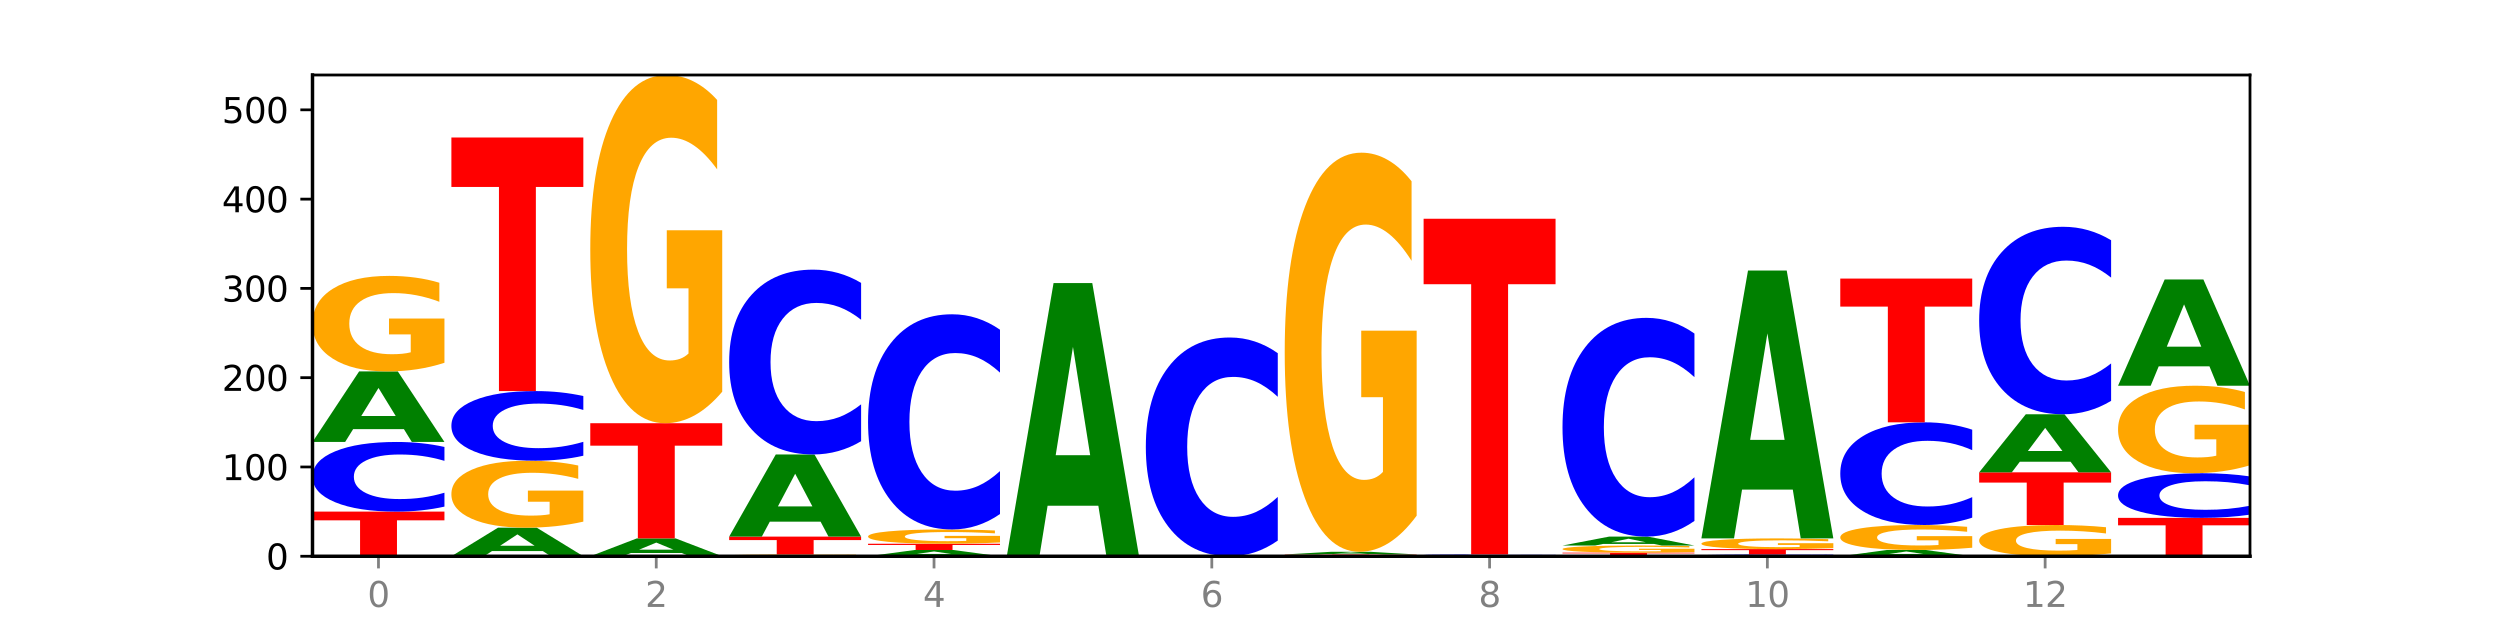 <?xml version="1.0" encoding="utf-8" standalone="no"?>
<!DOCTYPE svg PUBLIC "-//W3C//DTD SVG 1.1//EN"
  "http://www.w3.org/Graphics/SVG/1.1/DTD/svg11.dtd">
<svg xmlns:xlink="http://www.w3.org/1999/xlink" width="720pt" height="180pt" viewBox="0 0 720 180" xmlns="http://www.w3.org/2000/svg" version="1.1">
 <defs>
  <style type="text/css">*{stroke-linejoin: round; stroke-linecap: butt}</style>
 </defs>
 <g id="figure_1">
  <g id="patch_1">
   <path d="M 0 180 
L 720 180 
L 720 0 
L 0 0 
z
" style="fill: #ffffff"/>
  </g>
  <g id="axes_1">
   <g id="patch_2">
    <path d="M 90 160.2 
L 648 160.2 
L 648 21.6 
L 90 21.6 
z
" style="fill: #ffffff"/>
   </g>
   <g id="line2d_1">
    <path d="M 90 160.2 
L 648 160.2 
" clip-path="url(#p031bc00989)" style="fill: none; stroke: #000000; stroke-width: 0.5; stroke-linecap: square"/>
   </g>
   <g id="patch_3">
    <path d="M 90 147.343 
L 128 147.343 
L 128 149.85 
L 114.329 149.85 
L 114.329 160.2 
L 103.698 160.2 
L 103.698 149.85 
L 90 149.85 
L 90 147.343 
z
" clip-path="url(#p031bc00989)" style="fill: #ff0000"/>
   </g>
   <g id="patch_4">
    <path d="M 128 145.905 
Q 124.821 146.618 121.384 146.978 
Q 117.947 147.343 114.204 147.343 
Q 103.04 147.343 96.52 144.642 
Q 90 141.94 90 137.321 
Q 90 132.684 96.52 129.987 
Q 103.04 127.286 114.204 127.286 
Q 117.947 127.286 121.384 127.65 
Q 124.821 128.011 128 128.723 
L 128 132.722 
Q 124.793 131.777 121.681 131.338 
Q 118.569 130.899 115.132 130.899 
Q 108.966 130.899 105.434 132.61 
Q 101.91 134.317 101.91 137.321 
Q 101.91 140.312 105.434 142.023 
Q 108.966 143.73 115.132 143.73 
Q 118.569 143.73 121.681 143.291 
Q 124.793 142.848 128 141.903 
L 128 145.905 
z
" clip-path="url(#p031bc00989)" style="fill: #0000ff"/>
   </g>
   <g id="patch_5">
    <path d="M 116.323 123.585 
L 101.708 123.585 
L 99.401 127.286 
L 90 127.286 
L 103.425 106.971 
L 114.575 106.971 
L 128 127.286 
L 118.607 127.286 
L 116.323 123.585 
z
M 104.039 119.815 
L 113.969 119.815 
L 109.012 111.734 
L 104.039 119.815 
z
" clip-path="url(#p031bc00989)" style="fill: #008000"/>
   </g>
   <g id="patch_6">
    <path d="M 128 104.482 
Q 124.168 105.727 120.046 106.352 
Q 115.924 106.971 111.529 106.971 
Q 101.599 106.971 95.8 103.266 
Q 90 99.56 90 93.223 
Q 90 86.812 95.902 83.134 
Q 101.812 79.457 112.091 79.457 
Q 116.052 79.457 119.68 79.957 
Q 123.316 80.452 126.535 81.429 
L 126.535 86.914 
Q 123.214 85.658 119.926 85.038 
Q 116.639 84.413 113.335 84.413 
Q 107.22 84.413 103.907 86.698 
Q 100.594 88.977 100.594 93.223 
Q 100.594 97.429 103.788 99.725 
Q 106.982 102.015 112.858 102.015 
Q 114.459 102.015 115.83 101.885 
Q 117.201 101.748 118.291 101.464 
L 118.291 96.315 
L 112.032 96.315 
L 112.032 91.728 
L 128 91.728 
L 128 104.482 
z
" clip-path="url(#p031bc00989)" style="fill: #ffa600"/>
   </g>
   <g id="patch_7">
    <path d="M 156.323 158.701 
L 141.708 158.701 
L 139.401 160.2 
L 130 160.2 
L 143.425 151.971 
L 154.575 151.971 
L 168 160.2 
L 158.607 160.2 
L 156.323 158.701 
z
M 144.039 157.174 
L 153.969 157.174 
L 149.012 153.901 
L 144.039 157.174 
z
" clip-path="url(#p031bc00989)" style="fill: #008000"/>
   </g>
   <g id="patch_8">
    <path d="M 168 150.227 
Q 164.168 151.099 160.046 151.537 
Q 155.924 151.971 151.529 151.971 
Q 141.599 151.971 135.8 149.374 
Q 130 146.777 130 142.335 
Q 130 137.841 135.902 135.263 
Q 141.812 132.686 152.091 132.686 
Q 156.052 132.686 159.68 133.036 
Q 163.316 133.383 166.535 134.068 
L 166.535 137.912 
Q 163.214 137.032 159.926 136.598 
Q 156.639 136.16 153.335 136.16 
Q 147.22 136.16 143.907 137.761 
Q 140.594 139.359 140.594 142.335 
Q 140.594 145.283 143.788 146.892 
Q 146.982 148.498 152.858 148.498 
Q 154.459 148.498 155.83 148.406 
Q 157.201 148.31 158.291 148.111 
L 158.291 144.502 
L 152.032 144.502 
L 152.032 141.287 
L 168 141.287 
L 168 150.227 
z
" clip-path="url(#p031bc00989)" style="fill: #ffa600"/>
   </g>
   <g id="patch_9">
    <path d="M 168 131.248 
Q 164.821 131.961 161.384 132.321 
Q 157.947 132.686 154.204 132.686 
Q 143.04 132.686 136.52 129.984 
Q 130 127.283 130 122.663 
Q 130 118.027 136.52 115.33 
Q 143.04 112.629 154.204 112.629 
Q 157.947 112.629 161.384 112.993 
Q 164.821 113.354 168 114.066 
L 168 118.064 
Q 164.793 117.12 161.681 116.681 
Q 158.569 116.241 155.132 116.241 
Q 148.966 116.241 145.434 117.953 
Q 141.91 119.66 141.91 122.663 
Q 141.91 125.655 145.434 127.366 
Q 148.966 129.073 155.132 129.073 
Q 158.569 129.073 161.681 128.634 
Q 164.793 128.19 168 127.246 
L 168 131.248 
z
" clip-path="url(#p031bc00989)" style="fill: #0000ff"/>
   </g>
   <g id="patch_10">
    <path d="M 130 39.6 
L 168 39.6 
L 168 53.843 
L 154.329 53.843 
L 154.329 112.629 
L 143.698 112.629 
L 143.698 53.843 
L 130 53.843 
L 130 39.6 
z
" clip-path="url(#p031bc00989)" style="fill: #ff0000"/>
   </g>
   <g id="patch_11">
    <path d="M 196.323 159.263 
L 181.708 159.263 
L 179.401 160.2 
L 170 160.2 
L 183.425 155.057 
L 194.575 155.057 
L 208 160.2 
L 198.607 160.2 
L 196.323 159.263 
z
M 184.039 158.309 
L 193.969 158.309 
L 189.012 156.263 
L 184.039 158.309 
z
" clip-path="url(#p031bc00989)" style="fill: #008000"/>
   </g>
   <g id="patch_12">
    <path d="M 170 121.886 
L 208 121.886 
L 208 128.355 
L 194.329 128.355 
L 194.329 155.057 
L 183.698 155.057 
L 183.698 128.355 
L 170 128.355 
L 170 121.886 
z
" clip-path="url(#p031bc00989)" style="fill: #ff0000"/>
   </g>
   <g id="patch_13">
    <path d="M 208 112.812 
Q 204.168 117.349 200.046 119.628 
Q 195.924 121.886 191.529 121.886 
Q 181.599 121.886 175.8 108.379 
Q 170 94.872 170 71.774 
Q 170 48.406 175.902 35.003 
Q 181.812 21.6 192.091 21.6 
Q 196.052 21.6 199.68 23.423 
Q 203.316 25.225 206.535 28.788 
L 206.535 48.779 
Q 203.214 44.201 199.926 41.943 
Q 196.639 39.664 193.335 39.664 
Q 187.22 39.664 183.907 47.992 
Q 180.594 56.299 180.594 71.774 
Q 180.594 87.104 183.788 95.473 
Q 186.982 103.821 192.858 103.821 
Q 194.459 103.821 195.83 103.345 
Q 197.201 102.848 198.291 101.812 
L 198.291 83.043 
L 192.032 83.043 
L 192.032 66.326 
L 208 66.326 
L 208 112.812 
z
" clip-path="url(#p031bc00989)" style="fill: #ffa600"/>
   </g>
   <g id="patch_14">
    <path d="M 248 160.153 
Q 244.168 160.177 240.046 160.188 
Q 235.924 160.2 231.529 160.2 
Q 221.599 160.2 215.8 160.131 
Q 210 160.061 210 159.943 
Q 210 159.823 215.902 159.754 
Q 221.812 159.686 232.091 159.686 
Q 236.052 159.686 239.68 159.695 
Q 243.316 159.704 246.535 159.723 
L 246.535 159.825 
Q 243.214 159.802 239.926 159.79 
Q 236.639 159.778 233.335 159.778 
Q 227.22 159.778 223.907 159.821 
Q 220.594 159.864 220.594 159.943 
Q 220.594 160.022 223.788 160.065 
Q 226.982 160.107 232.858 160.107 
Q 234.459 160.107 235.83 160.105 
Q 237.201 160.102 238.291 160.097 
L 238.291 160.001 
L 232.032 160.001 
L 232.032 159.915 
L 248 159.915 
L 248 160.153 
z
" clip-path="url(#p031bc00989)" style="fill: #ffa600"/>
   </g>
   <g id="patch_15">
    <path d="M 210 154.543 
L 248 154.543 
L 248 155.546 
L 234.329 155.546 
L 234.329 159.686 
L 223.698 159.686 
L 223.698 155.546 
L 210 155.546 
L 210 154.543 
z
" clip-path="url(#p031bc00989)" style="fill: #ff0000"/>
   </g>
   <g id="patch_16">
    <path d="M 236.323 150.233 
L 221.708 150.233 
L 219.401 154.543 
L 210 154.543 
L 223.425 130.886 
L 234.575 130.886 
L 248 154.543 
L 238.607 154.543 
L 236.323 150.233 
z
M 224.039 145.843 
L 233.969 145.843 
L 229.012 136.432 
L 224.039 145.843 
z
" clip-path="url(#p031bc00989)" style="fill: #008000"/>
   </g>
   <g id="patch_17">
    <path d="M 248 127.07 
Q 244.821 128.962 241.384 129.918 
Q 237.947 130.886 234.204 130.886 
Q 223.04 130.886 216.52 123.717 
Q 210 116.548 210 104.288 
Q 210 91.984 216.52 84.826 
Q 223.04 77.657 234.204 77.657 
Q 237.947 77.657 241.384 78.625 
Q 244.821 79.581 248 81.473 
L 248 92.083 
Q 244.793 89.576 241.681 88.411 
Q 238.569 87.245 235.132 87.245 
Q 228.966 87.245 225.434 91.786 
Q 221.91 96.316 221.91 104.288 
Q 221.91 112.227 225.434 116.768 
Q 228.966 121.298 235.132 121.298 
Q 238.569 121.298 241.681 120.132 
Q 244.793 118.956 248 116.449 
L 248 127.07 
z
" clip-path="url(#p031bc00989)" style="fill: #0000ff"/>
   </g>
   <g id="patch_18">
    <path d="M 276.323 159.872 
L 261.708 159.872 
L 259.401 160.2 
L 250 160.2 
L 263.425 158.4 
L 274.575 158.4 
L 288 160.2 
L 278.607 160.2 
L 276.323 159.872 
z
M 264.039 159.538 
L 273.969 159.538 
L 269.012 158.822 
L 264.039 159.538 
z
" clip-path="url(#p031bc00989)" style="fill: #008000"/>
   </g>
   <g id="patch_19">
    <path d="M 250 156.6 
L 288 156.6 
L 288 156.951 
L 274.329 156.951 
L 274.329 158.4 
L 263.698 158.4 
L 263.698 156.951 
L 250 156.951 
L 250 156.6 
z
" clip-path="url(#p031bc00989)" style="fill: #ff0000"/>
   </g>
   <g id="patch_20">
    <path d="M 288 156.228 
Q 284.168 156.414 280.046 156.507 
Q 275.924 156.6 271.529 156.6 
Q 261.599 156.6 255.8 156.046 
Q 250 155.492 250 154.544 
Q 250 153.585 255.902 153.036 
Q 261.812 152.486 272.091 152.486 
Q 276.052 152.486 279.68 152.561 
Q 283.316 152.634 286.535 152.781 
L 286.535 153.601 
Q 283.214 153.413 279.926 153.32 
Q 276.639 153.227 273.335 153.227 
Q 267.22 153.227 263.907 153.568 
Q 260.594 153.909 260.594 154.544 
Q 260.594 155.173 263.788 155.516 
Q 266.982 155.859 272.858 155.859 
Q 274.459 155.859 275.83 155.839 
Q 277.201 155.819 278.291 155.776 
L 278.291 155.006 
L 272.032 155.006 
L 272.032 154.321 
L 288 154.321 
L 288 156.228 
z
" clip-path="url(#p031bc00989)" style="fill: #ffa600"/>
   </g>
   <g id="patch_21">
    <path d="M 288 148.044 
Q 284.821 150.245 281.384 151.359 
Q 277.947 152.486 274.204 152.486 
Q 263.04 152.486 256.52 144.139 
Q 250 135.793 250 121.519 
Q 250 107.194 256.52 98.861 
Q 263.04 90.514 274.204 90.514 
Q 277.947 90.514 281.384 91.641 
Q 284.821 92.755 288 94.956 
L 288 107.31 
Q 284.793 104.391 281.681 103.034 
Q 278.569 101.677 275.132 101.677 
Q 268.966 101.677 265.434 106.964 
Q 261.91 112.238 261.91 121.519 
Q 261.91 130.762 265.434 136.049 
Q 268.966 141.323 275.132 141.323 
Q 278.569 141.323 281.681 139.966 
Q 284.793 138.596 288 135.678 
L 288 148.044 
z
" clip-path="url(#p031bc00989)" style="fill: #0000ff"/>
   </g>
   <g id="patch_22">
    <path d="M 290 159.943 
L 328 159.943 
L 328 159.993 
L 314.329 159.993 
L 314.329 160.2 
L 303.698 160.2 
L 303.698 159.993 
L 290 159.993 
L 290 159.943 
z
" clip-path="url(#p031bc00989)" style="fill: #ff0000"/>
   </g>
   <g id="patch_23">
    <path d="M 316.323 145.656 
L 301.708 145.656 
L 299.401 159.943 
L 290 159.943 
L 303.425 81.514 
L 314.575 81.514 
L 328 159.943 
L 318.607 159.943 
L 316.323 145.656 
z
M 304.039 131.099 
L 313.969 131.099 
L 309.012 99.903 
L 304.039 131.099 
z
" clip-path="url(#p031bc00989)" style="fill: #008000"/>
   </g>
   <g id="patch_24">
    <path d="M 368 155.684 
Q 364.821 157.923 361.384 159.055 
Q 357.947 160.2 354.204 160.2 
Q 343.04 160.2 336.52 151.715 
Q 330 143.23 330 128.72 
Q 330 114.157 336.52 105.685 
Q 343.04 97.2 354.204 97.2 
Q 357.947 97.2 361.384 98.345 
Q 364.821 99.477 368 101.716 
L 368 114.274 
Q 364.793 111.307 361.681 109.928 
Q 358.569 108.548 355.132 108.548 
Q 348.966 108.548 345.434 113.923 
Q 341.91 119.284 341.91 128.72 
Q 341.91 138.116 345.434 143.49 
Q 348.966 148.852 355.132 148.852 
Q 358.569 148.852 361.681 147.472 
Q 364.793 146.08 368 143.113 
L 368 155.684 
z
" clip-path="url(#p031bc00989)" style="fill: #0000ff"/>
   </g>
   <g id="patch_25">
    <path d="M 370 159.686 
L 408 159.686 
L 408 159.786 
L 394.329 159.786 
L 394.329 160.2 
L 383.698 160.2 
L 383.698 159.786 
L 370 159.786 
L 370 159.686 
z
" clip-path="url(#p031bc00989)" style="fill: #ff0000"/>
   </g>
   <g id="patch_26">
    <path d="M 396.323 159.545 
L 381.708 159.545 
L 379.401 159.686 
L 370 159.686 
L 383.425 158.914 
L 394.575 158.914 
L 408 159.686 
L 398.607 159.686 
L 396.323 159.545 
z
M 384.039 159.402 
L 393.969 159.402 
L 389.012 159.095 
L 384.039 159.402 
z
" clip-path="url(#p031bc00989)" style="fill: #008000"/>
   </g>
   <g id="patch_27">
    <path d="M 408 148.515 
Q 404.168 153.714 400.046 156.326 
Q 395.924 158.914 391.529 158.914 
Q 381.599 158.914 375.8 143.433 
Q 370 127.953 370 101.478 
Q 370 74.696 375.902 59.334 
Q 381.812 43.971 392.091 43.971 
Q 396.052 43.971 399.68 46.061 
Q 403.316 48.127 406.535 52.21 
L 406.535 75.123 
Q 403.214 69.876 399.926 67.288 
Q 396.639 64.676 393.335 64.676 
Q 387.22 64.676 383.907 74.221 
Q 380.594 83.742 380.594 101.478 
Q 380.594 119.049 383.788 128.641 
Q 386.982 138.21 392.858 138.21 
Q 394.459 138.21 395.83 137.664 
Q 397.201 137.094 398.291 135.907 
L 398.291 114.395 
L 392.032 114.395 
L 392.032 95.234 
L 408 95.234 
L 408 148.515 
z
" clip-path="url(#p031bc00989)" style="fill: #ffa600"/>
   </g>
   <g id="patch_28">
    <path d="M 436.323 160.153 
L 421.708 160.153 
L 419.401 160.2 
L 410 160.2 
L 423.425 159.943 
L 434.575 159.943 
L 448 160.2 
L 438.607 160.2 
L 436.323 160.153 
z
M 424.039 160.105 
L 433.969 160.105 
L 429.012 160.003 
L 424.039 160.105 
z
" clip-path="url(#p031bc00989)" style="fill: #008000"/>
   </g>
   <g id="patch_29">
    <path d="M 448 159.924 
Q 444.821 159.934 441.384 159.938 
Q 437.947 159.943 434.204 159.943 
Q 423.04 159.943 416.52 159.908 
Q 410 159.874 410 159.814 
Q 410 159.755 416.52 159.72 
Q 423.04 159.686 434.204 159.686 
Q 437.947 159.686 441.384 159.69 
Q 444.821 159.695 448 159.704 
L 448 159.755 
Q 444.793 159.743 441.681 159.738 
Q 438.569 159.732 435.132 159.732 
Q 428.966 159.732 425.434 159.754 
Q 421.91 159.776 421.91 159.814 
Q 421.91 159.853 425.434 159.875 
Q 428.966 159.897 435.132 159.897 
Q 438.569 159.897 441.681 159.891 
Q 444.793 159.885 448 159.873 
L 448 159.924 
z
" clip-path="url(#p031bc00989)" style="fill: #0000ff"/>
   </g>
   <g id="patch_30">
    <path d="M 410 63 
L 448 63 
L 448 81.856 
L 434.329 81.856 
L 434.329 159.686 
L 423.698 159.686 
L 423.698 81.856 
L 410 81.856 
L 410 63 
z
" clip-path="url(#p031bc00989)" style="fill: #ff0000"/>
   </g>
   <g id="patch_31">
    <path d="M 450 159.171 
L 488 159.171 
L 488 159.372 
L 474.329 159.372 
L 474.329 160.2 
L 463.698 160.2 
L 463.698 159.372 
L 450 159.372 
L 450 159.171 
z
" clip-path="url(#p031bc00989)" style="fill: #ff0000"/>
   </g>
   <g id="patch_32">
    <path d="M 488 158.985 
Q 484.168 159.078 480.046 159.125 
Q 475.924 159.171 471.529 159.171 
Q 461.599 159.171 455.8 158.894 
Q 450 158.617 450 158.143 
Q 450 157.664 455.902 157.389 
Q 461.812 157.114 472.091 157.114 
Q 476.052 157.114 479.68 157.152 
Q 483.316 157.189 486.535 157.262 
L 486.535 157.672 
Q 483.214 157.578 479.926 157.532 
Q 476.639 157.485 473.335 157.485 
Q 467.22 157.485 463.907 157.656 
Q 460.594 157.826 460.594 158.143 
Q 460.594 158.458 463.788 158.63 
Q 466.982 158.801 472.858 158.801 
Q 474.459 158.801 475.83 158.791 
Q 477.201 158.781 478.291 158.76 
L 478.291 158.375 
L 472.032 158.375 
L 472.032 158.032 
L 488 158.032 
L 488 158.985 
z
" clip-path="url(#p031bc00989)" style="fill: #ffa600"/>
   </g>
   <g id="patch_33">
    <path d="M 476.323 156.646 
L 461.708 156.646 
L 459.401 157.114 
L 450 157.114 
L 463.425 154.543 
L 474.575 154.543 
L 488 157.114 
L 478.607 157.114 
L 476.323 156.646 
z
M 464.039 156.169 
L 473.969 156.169 
L 469.012 155.146 
L 464.039 156.169 
z
" clip-path="url(#p031bc00989)" style="fill: #008000"/>
   </g>
   <g id="patch_34">
    <path d="M 488 150.027 
Q 484.821 152.265 481.384 153.398 
Q 477.947 154.543 474.204 154.543 
Q 463.04 154.543 456.52 146.058 
Q 450 137.573 450 123.062 
Q 450 108.5 456.52 100.028 
Q 463.04 91.543 474.204 91.543 
Q 477.947 91.543 481.384 92.688 
Q 484.821 93.82 488 96.059 
L 488 108.617 
Q 484.793 105.65 481.681 104.27 
Q 478.569 102.891 475.132 102.891 
Q 468.966 102.891 465.434 108.266 
Q 461.91 113.627 461.91 123.062 
Q 461.91 132.458 465.434 137.833 
Q 468.966 143.195 475.132 143.195 
Q 478.569 143.195 481.681 141.815 
Q 484.793 140.423 488 137.456 
L 488 150.027 
z
" clip-path="url(#p031bc00989)" style="fill: #0000ff"/>
   </g>
   <g id="patch_35">
    <path d="M 528 160.163 
Q 524.821 160.181 521.384 160.191 
Q 517.947 160.2 514.204 160.2 
Q 503.04 160.2 496.52 160.131 
Q 490 160.061 490 159.943 
Q 490 159.824 496.52 159.755 
Q 503.04 159.686 514.204 159.686 
Q 517.947 159.686 521.384 159.695 
Q 524.821 159.704 528 159.723 
L 528 159.825 
Q 524.793 159.801 521.681 159.79 
Q 518.569 159.778 515.132 159.778 
Q 508.966 159.778 505.434 159.822 
Q 501.91 159.866 501.91 159.943 
Q 501.91 160.02 505.434 160.064 
Q 508.966 160.107 515.132 160.107 
Q 518.569 160.107 521.681 160.096 
Q 524.793 160.085 528 160.061 
L 528 160.163 
z
" clip-path="url(#p031bc00989)" style="fill: #0000ff"/>
   </g>
   <g id="patch_36">
    <path d="M 490 158.143 
L 528 158.143 
L 528 158.444 
L 514.329 158.444 
L 514.329 159.686 
L 503.698 159.686 
L 503.698 158.444 
L 490 158.444 
L 490 158.143 
z
" clip-path="url(#p031bc00989)" style="fill: #ff0000"/>
   </g>
   <g id="patch_37">
    <path d="M 528 157.864 
Q 524.168 158.003 520.046 158.073 
Q 515.924 158.143 511.529 158.143 
Q 501.599 158.143 495.8 157.727 
Q 490 157.312 490 156.601 
Q 490 155.882 495.902 155.47 
Q 501.812 155.057 512.091 155.057 
Q 516.052 155.057 519.68 155.113 
Q 523.316 155.169 526.535 155.278 
L 526.535 155.893 
Q 523.214 155.753 519.926 155.683 
Q 516.639 155.613 513.335 155.613 
Q 507.22 155.613 503.907 155.869 
Q 500.594 156.125 500.594 156.601 
Q 500.594 157.073 503.788 157.33 
Q 506.982 157.587 512.858 157.587 
Q 514.459 157.587 515.83 157.572 
Q 517.201 157.557 518.291 157.525 
L 518.291 156.948 
L 512.032 156.948 
L 512.032 156.433 
L 528 156.433 
L 528 157.864 
z
" clip-path="url(#p031bc00989)" style="fill: #ffa600"/>
   </g>
   <g id="patch_38">
    <path d="M 516.323 141.004 
L 501.708 141.004 
L 499.401 155.057 
L 490 155.057 
L 503.425 77.914 
L 514.575 77.914 
L 528 155.057 
L 518.607 155.057 
L 516.323 141.004 
z
M 504.039 126.687 
L 513.969 126.687 
L 509.012 96.001 
L 504.039 126.687 
z
" clip-path="url(#p031bc00989)" style="fill: #008000"/>
   </g>
   <g id="patch_39">
    <path d="M 556.323 159.872 
L 541.708 159.872 
L 539.401 160.2 
L 530 160.2 
L 543.425 158.4 
L 554.575 158.4 
L 568 160.2 
L 558.607 160.2 
L 556.323 159.872 
z
M 544.039 159.538 
L 553.969 159.538 
L 549.012 158.822 
L 544.039 159.538 
z
" clip-path="url(#p031bc00989)" style="fill: #008000"/>
   </g>
   <g id="patch_40">
    <path d="M 568 157.749 
Q 564.168 158.074 560.046 158.238 
Q 555.924 158.4 551.529 158.4 
Q 541.599 158.4 535.8 157.43 
Q 530 156.461 530 154.802 
Q 530 153.125 535.902 152.162 
Q 541.812 151.2 552.091 151.2 
Q 556.052 151.2 559.68 151.331 
Q 563.316 151.46 566.535 151.716 
L 566.535 153.151 
Q 563.214 152.823 559.926 152.661 
Q 556.639 152.497 553.335 152.497 
Q 547.22 152.497 543.907 153.095 
Q 540.594 153.691 540.594 154.802 
Q 540.594 155.903 543.788 156.504 
Q 546.982 157.103 552.858 157.103 
Q 554.459 157.103 555.83 157.069 
Q 557.201 157.033 558.291 156.959 
L 558.291 155.611 
L 552.032 155.611 
L 552.032 154.411 
L 568 154.411 
L 568 157.749 
z
" clip-path="url(#p031bc00989)" style="fill: #ffa600"/>
   </g>
   <g id="patch_41">
    <path d="M 568 149.08 
Q 564.821 150.131 561.384 150.662 
Q 557.947 151.2 554.204 151.2 
Q 543.04 151.2 536.52 147.217 
Q 530 143.234 530 136.423 
Q 530 129.588 536.52 125.611 
Q 543.04 121.629 554.204 121.629 
Q 557.947 121.629 561.384 122.166 
Q 564.821 122.698 568 123.748 
L 568 129.643 
Q 564.793 128.25 561.681 127.603 
Q 558.569 126.955 555.132 126.955 
Q 548.966 126.955 545.434 129.478 
Q 541.91 131.995 541.91 136.423 
Q 541.91 140.834 545.434 143.357 
Q 548.966 145.873 555.132 145.873 
Q 558.569 145.873 561.681 145.226 
Q 564.793 144.572 568 143.179 
L 568 149.08 
z
" clip-path="url(#p031bc00989)" style="fill: #0000ff"/>
   </g>
   <g id="patch_42">
    <path d="M 530 80.229 
L 568 80.229 
L 568 88.303 
L 554.329 88.303 
L 554.329 121.629 
L 543.698 121.629 
L 543.698 88.303 
L 530 88.303 
L 530 80.229 
z
" clip-path="url(#p031bc00989)" style="fill: #ff0000"/>
   </g>
   <g id="patch_43">
    <path d="M 608 159.386 
Q 604.168 159.793 600.046 159.997 
Q 595.924 160.2 591.529 160.2 
Q 581.599 160.2 575.8 158.988 
Q 570 157.776 570 155.703 
Q 570 153.606 575.902 152.403 
Q 581.812 151.2 592.091 151.2 
Q 596.052 151.2 599.68 151.364 
Q 603.316 151.525 606.535 151.845 
L 606.535 153.639 
Q 603.214 153.228 599.926 153.026 
Q 596.639 152.821 593.335 152.821 
Q 587.22 152.821 583.907 153.569 
Q 580.594 154.314 580.594 155.703 
Q 580.594 157.079 583.788 157.83 
Q 586.982 158.579 592.858 158.579 
Q 594.459 158.579 595.83 158.536 
Q 597.201 158.491 598.291 158.399 
L 598.291 156.714 
L 592.032 156.714 
L 592.032 155.214 
L 608 155.214 
L 608 159.386 
z
" clip-path="url(#p031bc00989)" style="fill: #ffa600"/>
   </g>
   <g id="patch_44">
    <path d="M 570 136.029 
L 608 136.029 
L 608 138.987 
L 594.329 138.987 
L 594.329 151.2 
L 583.698 151.2 
L 583.698 138.987 
L 570 138.987 
L 570 136.029 
z
" clip-path="url(#p031bc00989)" style="fill: #ff0000"/>
   </g>
   <g id="patch_45">
    <path d="M 596.323 132.984 
L 581.708 132.984 
L 579.401 136.029 
L 570 136.029 
L 583.425 119.314 
L 594.575 119.314 
L 608 136.029 
L 598.607 136.029 
L 596.323 132.984 
z
M 584.039 129.882 
L 593.969 129.882 
L 589.012 123.233 
L 584.039 129.882 
z
" clip-path="url(#p031bc00989)" style="fill: #008000"/>
   </g>
   <g id="patch_46">
    <path d="M 608 115.444 
Q 604.821 117.362 601.384 118.333 
Q 597.947 119.314 594.204 119.314 
Q 583.04 119.314 576.52 112.041 
Q 570 104.769 570 92.331 
Q 570 79.849 576.52 72.587 
Q 583.04 65.314 594.204 65.314 
Q 597.947 65.314 601.384 66.296 
Q 604.821 67.266 608 69.185 
L 608 79.949 
Q 604.793 77.406 601.681 76.224 
Q 598.569 75.041 595.132 75.041 
Q 588.966 75.041 585.434 79.648 
Q 581.91 84.244 581.91 92.331 
Q 581.91 100.385 585.434 104.992 
Q 588.966 109.587 595.132 109.587 
Q 598.569 109.587 601.681 108.405 
Q 604.793 107.211 608 104.668 
L 608 115.444 
z
" clip-path="url(#p031bc00989)" style="fill: #0000ff"/>
   </g>
   <g id="patch_47">
    <path d="M 610 149.143 
L 648 149.143 
L 648 151.299 
L 634.329 151.299 
L 634.329 160.2 
L 623.698 160.2 
L 623.698 151.299 
L 610 151.299 
L 610 149.143 
z
" clip-path="url(#p031bc00989)" style="fill: #ff0000"/>
   </g>
   <g id="patch_48">
    <path d="M 648 148.221 
Q 644.821 148.678 641.384 148.909 
Q 637.947 149.143 634.204 149.143 
Q 623.04 149.143 616.52 147.411 
Q 610 145.68 610 142.718 
Q 610 139.746 616.52 138.017 
Q 623.04 136.286 634.204 136.286 
Q 637.947 136.286 641.384 136.519 
Q 644.821 136.75 648 137.207 
L 648 139.77 
Q 644.793 139.165 641.681 138.883 
Q 638.569 138.602 635.132 138.602 
Q 628.966 138.602 625.434 139.699 
Q 621.91 140.793 621.91 142.718 
Q 621.91 144.636 625.434 145.733 
Q 628.966 146.827 635.132 146.827 
Q 638.569 146.827 641.681 146.545 
Q 644.793 146.261 648 145.656 
L 648 148.221 
z
" clip-path="url(#p031bc00989)" style="fill: #0000ff"/>
   </g>
   <g id="patch_49">
    <path d="M 648 134.006 
Q 644.168 135.146 640.046 135.718 
Q 635.924 136.286 631.529 136.286 
Q 621.599 136.286 615.8 132.892 
Q 610 129.498 610 123.694 
Q 610 117.822 615.902 114.454 
Q 621.812 111.086 632.091 111.086 
Q 636.052 111.086 639.68 111.544 
Q 643.316 111.997 646.535 112.892 
L 646.535 117.915 
Q 643.214 116.765 639.926 116.198 
Q 636.639 115.625 633.335 115.625 
Q 627.22 115.625 623.907 117.718 
Q 620.594 119.805 620.594 123.694 
Q 620.594 127.546 623.788 129.649 
Q 626.982 131.746 632.858 131.746 
Q 634.459 131.746 635.83 131.627 
Q 637.201 131.502 638.291 131.242 
L 638.291 126.525 
L 632.032 126.525 
L 632.032 122.324 
L 648 122.324 
L 648 134.006 
z
" clip-path="url(#p031bc00989)" style="fill: #ffa600"/>
   </g>
   <g id="patch_50">
    <path d="M 636.323 105.511 
L 621.708 105.511 
L 619.401 111.086 
L 610 111.086 
L 623.425 80.486 
L 634.575 80.486 
L 648 111.086 
L 638.607 111.086 
L 636.323 105.511 
z
M 624.039 99.832 
L 633.969 99.832 
L 629.012 87.66 
L 624.039 99.832 
z
" clip-path="url(#p031bc00989)" style="fill: #008000"/>
   </g>
   <g id="matplotlib.axis_1">
    <g id="xtick_1">
     <g id="line2d_2">
      <defs>
       <path id="med75d01691" d="M 0 0 
L 0 3.5 
" style="stroke: #808080; stroke-width: 0.8"/>
      </defs>
      <g>
       <use xlink:href="#med75d01691" x="109" y="160.2" style="fill: #808080; stroke: #808080; stroke-width: 0.8"/>
      </g>
     </g>
     <g id="text_1">
      <!-- 0 -->
      <g style="fill: #808080" transform="translate(105.819 174.798) scale(0.1 -0.1)">
       <defs>
        <path id="DejaVuSans-30" d="M 2034 4250 
Q 1547 4250 1301 3770 
Q 1056 3291 1056 2328 
Q 1056 1369 1301 889 
Q 1547 409 2034 409 
Q 2525 409 2770 889 
Q 3016 1369 3016 2328 
Q 3016 3291 2770 3770 
Q 2525 4250 2034 4250 
z
M 2034 4750 
Q 2819 4750 3233 4129 
Q 3647 3509 3647 2328 
Q 3647 1150 3233 529 
Q 2819 -91 2034 -91 
Q 1250 -91 836 529 
Q 422 1150 422 2328 
Q 422 3509 836 4129 
Q 1250 4750 2034 4750 
z
" transform="scale(0.016)"/>
       </defs>
       <use xlink:href="#DejaVuSans-30"/>
      </g>
     </g>
    </g>
    <g id="xtick_2">
     <g id="line2d_3">
      <g>
       <use xlink:href="#med75d01691" x="189" y="160.2" style="fill: #808080; stroke: #808080; stroke-width: 0.8"/>
      </g>
     </g>
     <g id="text_2">
      <!-- 2 -->
      <g style="fill: #808080" transform="translate(185.819 174.798) scale(0.1 -0.1)">
       <defs>
        <path id="DejaVuSans-32" d="M 1228 531 
L 3431 531 
L 3431 0 
L 469 0 
L 469 531 
Q 828 903 1448 1529 
Q 2069 2156 2228 2338 
Q 2531 2678 2651 2914 
Q 2772 3150 2772 3378 
Q 2772 3750 2511 3984 
Q 2250 4219 1831 4219 
Q 1534 4219 1204 4116 
Q 875 4013 500 3803 
L 500 4441 
Q 881 4594 1212 4672 
Q 1544 4750 1819 4750 
Q 2544 4750 2975 4387 
Q 3406 4025 3406 3419 
Q 3406 3131 3298 2873 
Q 3191 2616 2906 2266 
Q 2828 2175 2409 1742 
Q 1991 1309 1228 531 
z
" transform="scale(0.016)"/>
       </defs>
       <use xlink:href="#DejaVuSans-32"/>
      </g>
     </g>
    </g>
    <g id="xtick_3">
     <g id="line2d_4">
      <g>
       <use xlink:href="#med75d01691" x="269" y="160.2" style="fill: #808080; stroke: #808080; stroke-width: 0.8"/>
      </g>
     </g>
     <g id="text_3">
      <!-- 4 -->
      <g style="fill: #808080" transform="translate(265.819 174.798) scale(0.1 -0.1)">
       <defs>
        <path id="DejaVuSans-34" d="M 2419 4116 
L 825 1625 
L 2419 1625 
L 2419 4116 
z
M 2253 4666 
L 3047 4666 
L 3047 1625 
L 3713 1625 
L 3713 1100 
L 3047 1100 
L 3047 0 
L 2419 0 
L 2419 1100 
L 313 1100 
L 313 1709 
L 2253 4666 
z
" transform="scale(0.016)"/>
       </defs>
       <use xlink:href="#DejaVuSans-34"/>
      </g>
     </g>
    </g>
    <g id="xtick_4">
     <g id="line2d_5">
      <g>
       <use xlink:href="#med75d01691" x="349" y="160.2" style="fill: #808080; stroke: #808080; stroke-width: 0.8"/>
      </g>
     </g>
     <g id="text_4">
      <!-- 6 -->
      <g style="fill: #808080" transform="translate(345.819 174.798) scale(0.1 -0.1)">
       <defs>
        <path id="DejaVuSans-36" d="M 2113 2584 
Q 1688 2584 1439 2293 
Q 1191 2003 1191 1497 
Q 1191 994 1439 701 
Q 1688 409 2113 409 
Q 2538 409 2786 701 
Q 3034 994 3034 1497 
Q 3034 2003 2786 2293 
Q 2538 2584 2113 2584 
z
M 3366 4563 
L 3366 3988 
Q 3128 4100 2886 4159 
Q 2644 4219 2406 4219 
Q 1781 4219 1451 3797 
Q 1122 3375 1075 2522 
Q 1259 2794 1537 2939 
Q 1816 3084 2150 3084 
Q 2853 3084 3261 2657 
Q 3669 2231 3669 1497 
Q 3669 778 3244 343 
Q 2819 -91 2113 -91 
Q 1303 -91 875 529 
Q 447 1150 447 2328 
Q 447 3434 972 4092 
Q 1497 4750 2381 4750 
Q 2619 4750 2861 4703 
Q 3103 4656 3366 4563 
z
" transform="scale(0.016)"/>
       </defs>
       <use xlink:href="#DejaVuSans-36"/>
      </g>
     </g>
    </g>
    <g id="xtick_5">
     <g id="line2d_6">
      <g>
       <use xlink:href="#med75d01691" x="429" y="160.2" style="fill: #808080; stroke: #808080; stroke-width: 0.8"/>
      </g>
     </g>
     <g id="text_5">
      <!-- 8 -->
      <g style="fill: #808080" transform="translate(425.819 174.798) scale(0.1 -0.1)">
       <defs>
        <path id="DejaVuSans-38" d="M 2034 2216 
Q 1584 2216 1326 1975 
Q 1069 1734 1069 1313 
Q 1069 891 1326 650 
Q 1584 409 2034 409 
Q 2484 409 2743 651 
Q 3003 894 3003 1313 
Q 3003 1734 2745 1975 
Q 2488 2216 2034 2216 
z
M 1403 2484 
Q 997 2584 770 2862 
Q 544 3141 544 3541 
Q 544 4100 942 4425 
Q 1341 4750 2034 4750 
Q 2731 4750 3128 4425 
Q 3525 4100 3525 3541 
Q 3525 3141 3298 2862 
Q 3072 2584 2669 2484 
Q 3125 2378 3379 2068 
Q 3634 1759 3634 1313 
Q 3634 634 3220 271 
Q 2806 -91 2034 -91 
Q 1263 -91 848 271 
Q 434 634 434 1313 
Q 434 1759 690 2068 
Q 947 2378 1403 2484 
z
M 1172 3481 
Q 1172 3119 1398 2916 
Q 1625 2713 2034 2713 
Q 2441 2713 2670 2916 
Q 2900 3119 2900 3481 
Q 2900 3844 2670 4047 
Q 2441 4250 2034 4250 
Q 1625 4250 1398 4047 
Q 1172 3844 1172 3481 
z
" transform="scale(0.016)"/>
       </defs>
       <use xlink:href="#DejaVuSans-38"/>
      </g>
     </g>
    </g>
    <g id="xtick_6">
     <g id="line2d_7">
      <g>
       <use xlink:href="#med75d01691" x="509" y="160.2" style="fill: #808080; stroke: #808080; stroke-width: 0.8"/>
      </g>
     </g>
     <g id="text_6">
      <!-- 10 -->
      <g style="fill: #808080" transform="translate(502.637 174.798) scale(0.1 -0.1)">
       <defs>
        <path id="DejaVuSans-31" d="M 794 531 
L 1825 531 
L 1825 4091 
L 703 3866 
L 703 4441 
L 1819 4666 
L 2450 4666 
L 2450 531 
L 3481 531 
L 3481 0 
L 794 0 
L 794 531 
z
" transform="scale(0.016)"/>
       </defs>
       <use xlink:href="#DejaVuSans-31"/>
       <use xlink:href="#DejaVuSans-30" x="63.623"/>
      </g>
     </g>
    </g>
    <g id="xtick_7">
     <g id="line2d_8">
      <g>
       <use xlink:href="#med75d01691" x="589" y="160.2" style="fill: #808080; stroke: #808080; stroke-width: 0.8"/>
      </g>
     </g>
     <g id="text_7">
      <!-- 12 -->
      <g style="fill: #808080" transform="translate(582.638 174.798) scale(0.1 -0.1)">
       <use xlink:href="#DejaVuSans-31"/>
       <use xlink:href="#DejaVuSans-32" x="63.623"/>
      </g>
     </g>
    </g>
   </g>
   <g id="matplotlib.axis_2">
    <g id="ytick_1">
     <g id="line2d_9">
      <defs>
       <path id="m720294786f" d="M 0 0 
L -3.5 0 
" style="stroke: #000000; stroke-width: 0.8"/>
      </defs>
      <g>
       <use xlink:href="#m720294786f" x="90" y="160.2" style="stroke: #000000; stroke-width: 0.8"/>
      </g>
     </g>
     <g id="text_8">
      <!-- 0 -->
      <g transform="translate(76.638 163.999) scale(0.1 -0.1)">
       <use xlink:href="#DejaVuSans-30"/>
      </g>
     </g>
    </g>
    <g id="ytick_2">
     <g id="line2d_10">
      <g>
       <use xlink:href="#m720294786f" x="90" y="134.486" style="stroke: #000000; stroke-width: 0.8"/>
      </g>
     </g>
     <g id="text_9">
      <!-- 100 -->
      <g transform="translate(63.913 138.285) scale(0.1 -0.1)">
       <use xlink:href="#DejaVuSans-31"/>
       <use xlink:href="#DejaVuSans-30" x="63.623"/>
       <use xlink:href="#DejaVuSans-30" x="127.246"/>
      </g>
     </g>
    </g>
    <g id="ytick_3">
     <g id="line2d_11">
      <g>
       <use xlink:href="#m720294786f" x="90" y="108.771" style="stroke: #000000; stroke-width: 0.8"/>
      </g>
     </g>
     <g id="text_10">
      <!-- 200 -->
      <g transform="translate(63.913 112.571) scale(0.1 -0.1)">
       <use xlink:href="#DejaVuSans-32"/>
       <use xlink:href="#DejaVuSans-30" x="63.623"/>
       <use xlink:href="#DejaVuSans-30" x="127.246"/>
      </g>
     </g>
    </g>
    <g id="ytick_4">
     <g id="line2d_12">
      <g>
       <use xlink:href="#m720294786f" x="90" y="83.057" style="stroke: #000000; stroke-width: 0.8"/>
      </g>
     </g>
     <g id="text_11">
      <!-- 300 -->
      <g transform="translate(63.913 86.856) scale(0.1 -0.1)">
       <defs>
        <path id="DejaVuSans-33" d="M 2597 2516 
Q 3050 2419 3304 2112 
Q 3559 1806 3559 1356 
Q 3559 666 3084 287 
Q 2609 -91 1734 -91 
Q 1441 -91 1130 -33 
Q 819 25 488 141 
L 488 750 
Q 750 597 1062 519 
Q 1375 441 1716 441 
Q 2309 441 2620 675 
Q 2931 909 2931 1356 
Q 2931 1769 2642 2001 
Q 2353 2234 1838 2234 
L 1294 2234 
L 1294 2753 
L 1863 2753 
Q 2328 2753 2575 2939 
Q 2822 3125 2822 3475 
Q 2822 3834 2567 4026 
Q 2313 4219 1838 4219 
Q 1578 4219 1281 4162 
Q 984 4106 628 3988 
L 628 4550 
Q 988 4650 1302 4700 
Q 1616 4750 1894 4750 
Q 2613 4750 3031 4423 
Q 3450 4097 3450 3541 
Q 3450 3153 3228 2886 
Q 3006 2619 2597 2516 
z
" transform="scale(0.016)"/>
       </defs>
       <use xlink:href="#DejaVuSans-33"/>
       <use xlink:href="#DejaVuSans-30" x="63.623"/>
       <use xlink:href="#DejaVuSans-30" x="127.246"/>
      </g>
     </g>
    </g>
    <g id="ytick_5">
     <g id="line2d_13">
      <g>
       <use xlink:href="#m720294786f" x="90" y="57.343" style="stroke: #000000; stroke-width: 0.8"/>
      </g>
     </g>
     <g id="text_12">
      <!-- 400 -->
      <g transform="translate(63.913 61.142) scale(0.1 -0.1)">
       <use xlink:href="#DejaVuSans-34"/>
       <use xlink:href="#DejaVuSans-30" x="63.623"/>
       <use xlink:href="#DejaVuSans-30" x="127.246"/>
      </g>
     </g>
    </g>
    <g id="ytick_6">
     <g id="line2d_14">
      <g>
       <use xlink:href="#m720294786f" x="90" y="31.629" style="stroke: #000000; stroke-width: 0.8"/>
      </g>
     </g>
     <g id="text_13">
      <!-- 500 -->
      <g transform="translate(63.913 35.428) scale(0.1 -0.1)">
       <defs>
        <path id="DejaVuSans-35" d="M 691 4666 
L 3169 4666 
L 3169 4134 
L 1269 4134 
L 1269 2991 
Q 1406 3038 1543 3061 
Q 1681 3084 1819 3084 
Q 2600 3084 3056 2656 
Q 3513 2228 3513 1497 
Q 3513 744 3044 326 
Q 2575 -91 1722 -91 
Q 1428 -91 1123 -41 
Q 819 9 494 109 
L 494 744 
Q 775 591 1075 516 
Q 1375 441 1709 441 
Q 2250 441 2565 725 
Q 2881 1009 2881 1497 
Q 2881 1984 2565 2268 
Q 2250 2553 1709 2553 
Q 1456 2553 1204 2497 
Q 953 2441 691 2322 
L 691 4666 
z
" transform="scale(0.016)"/>
       </defs>
       <use xlink:href="#DejaVuSans-35"/>
       <use xlink:href="#DejaVuSans-30" x="63.623"/>
       <use xlink:href="#DejaVuSans-30" x="127.246"/>
      </g>
     </g>
    </g>
   </g>
   <g id="patch_51">
    <path d="M 90 160.2 
L 90 21.6 
" style="fill: none; stroke: #000000; stroke-linejoin: miter; stroke-linecap: square"/>
   </g>
   <g id="patch_52">
    <path d="M 648 160.2 
L 648 21.6 
" style="fill: none; stroke: #000000; stroke-width: 0.8; stroke-linejoin: miter; stroke-linecap: square"/>
   </g>
   <g id="patch_53">
    <path d="M 90 160.2 
L 648 160.2 
" style="fill: none; stroke: #000000; stroke-linejoin: miter; stroke-linecap: square"/>
   </g>
   <g id="patch_54">
    <path d="M 90 21.6 
L 648 21.6 
" style="fill: none; stroke: #000000; stroke-width: 0.8; stroke-linejoin: miter; stroke-linecap: square"/>
   </g>
  </g>
 </g>
 <defs>
  <clipPath id="p031bc00989">
   <rect x="90" y="21.6" width="558" height="138.6"/>
  </clipPath>
 </defs>
</svg>
